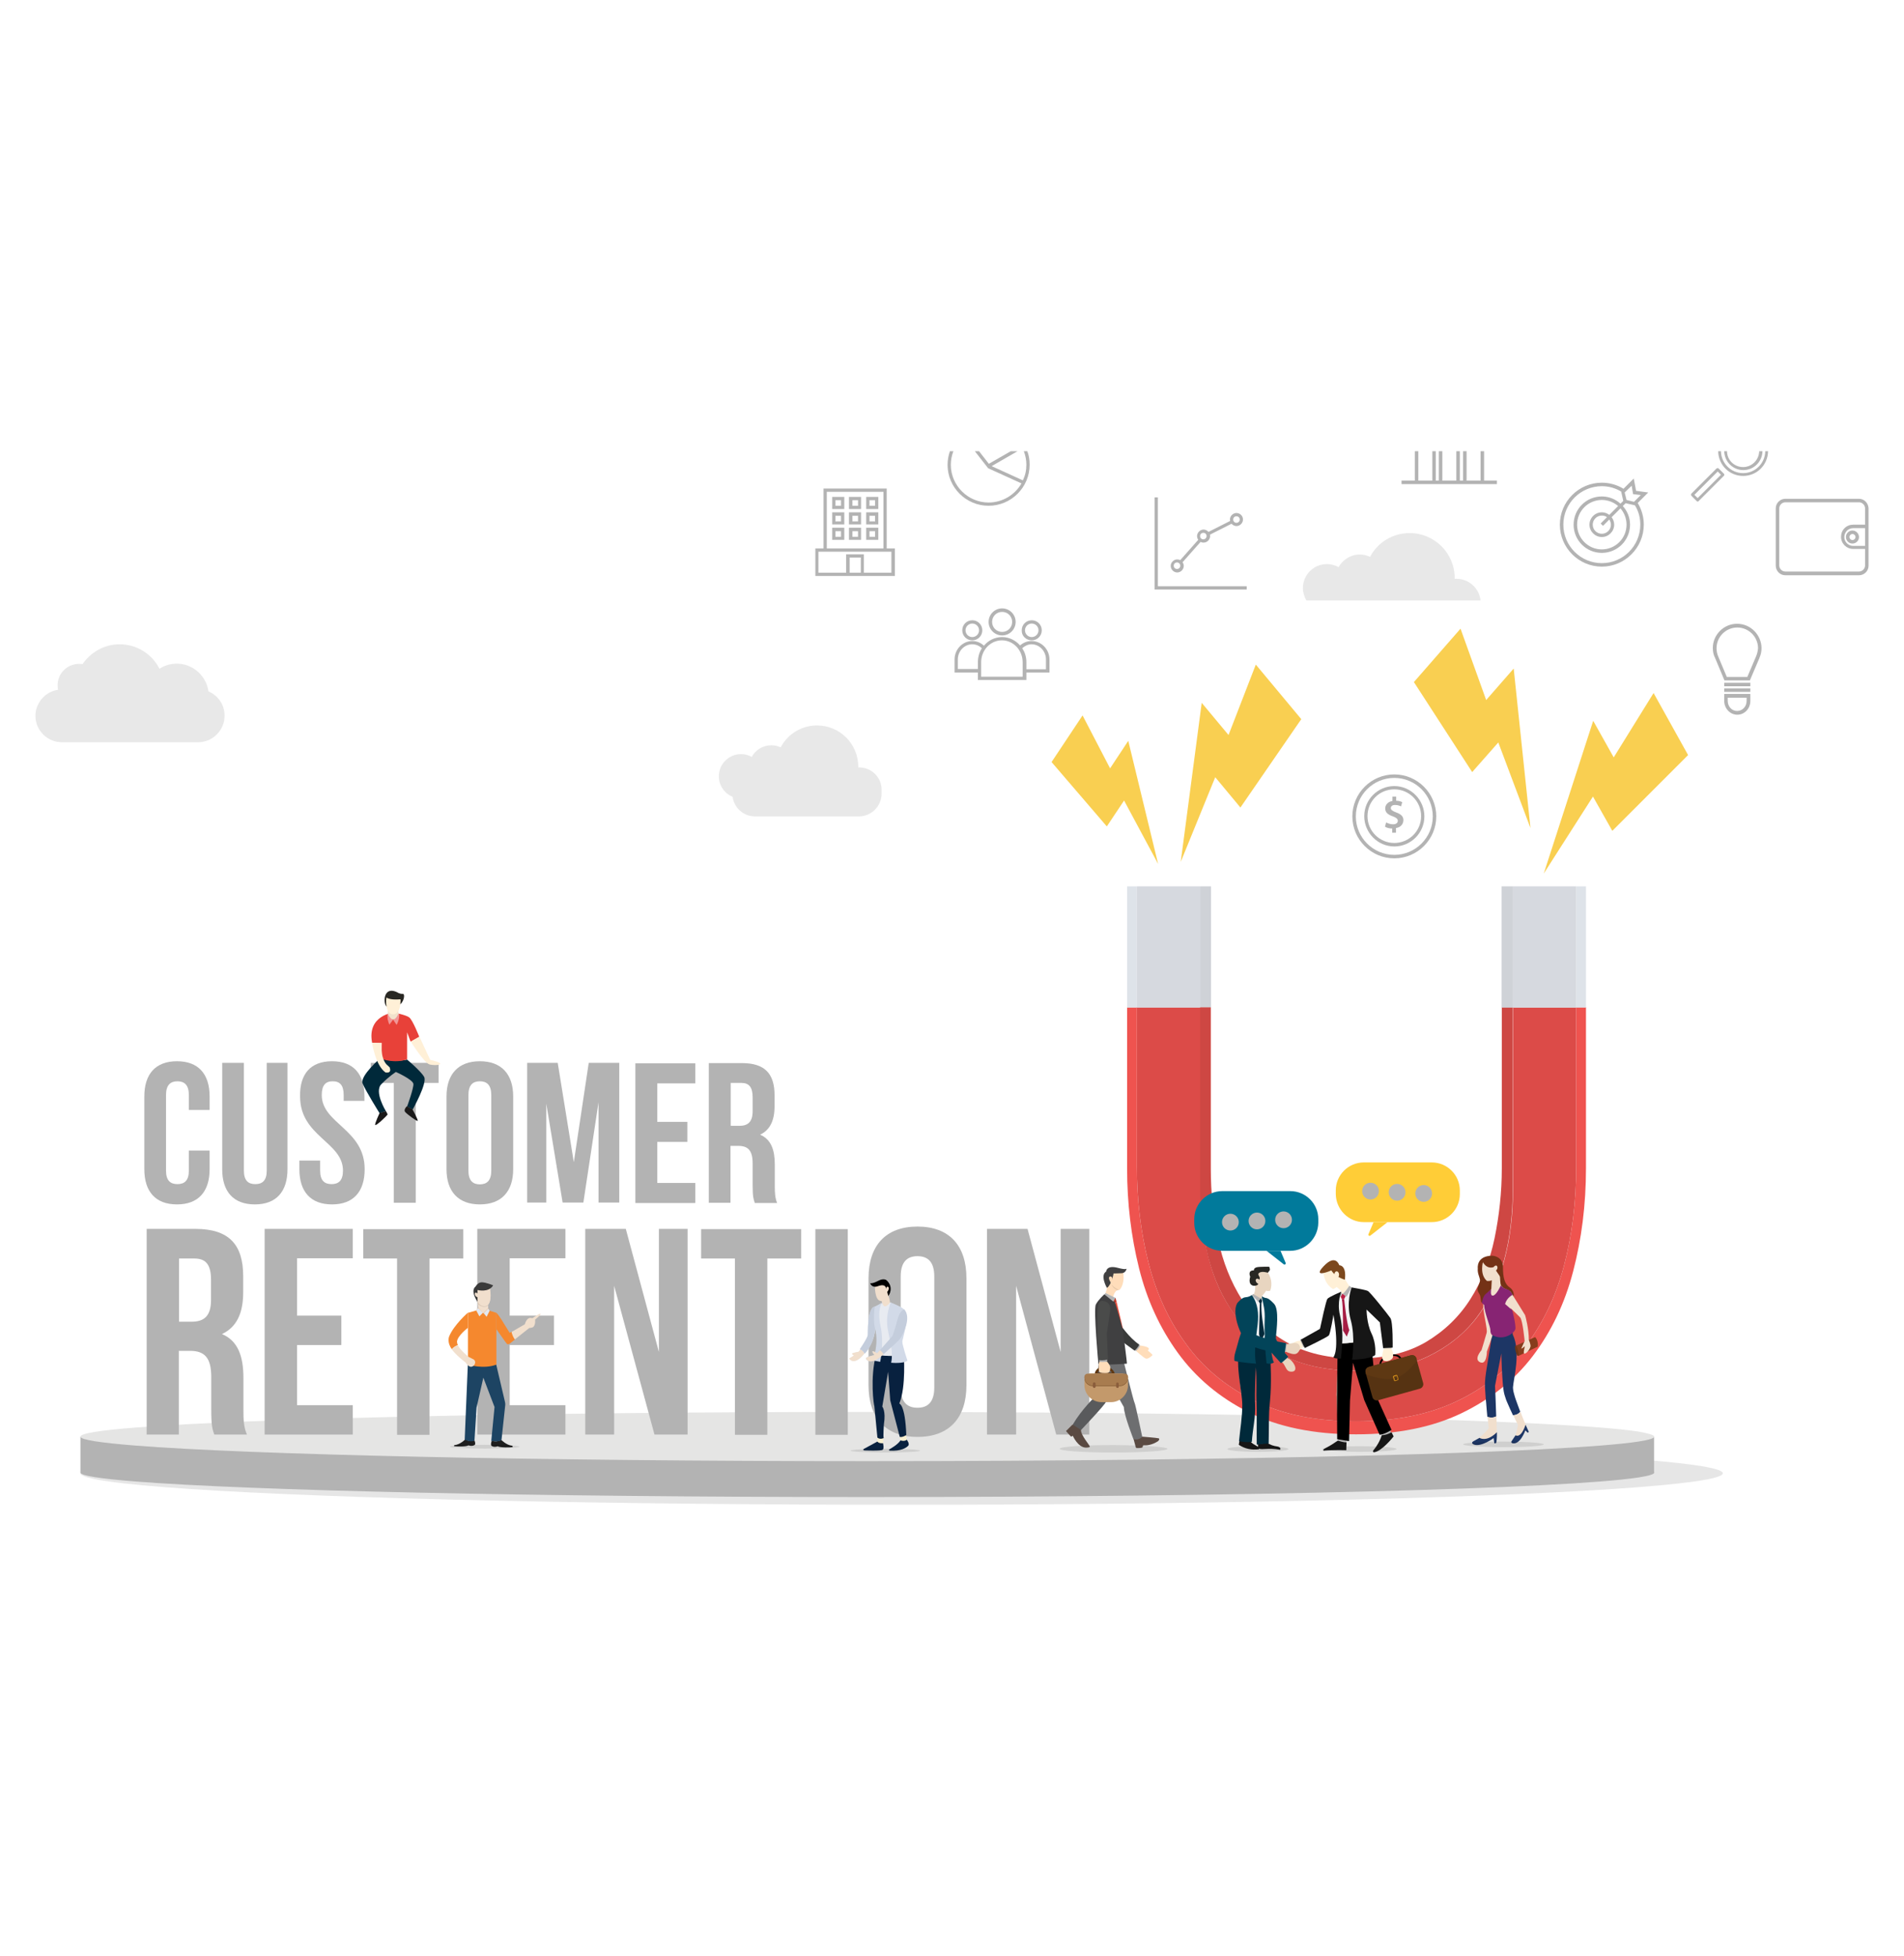 <svg xmlns="http://www.w3.org/2000/svg" xmlns:xlink="http://www.w3.org/1999/xlink" id="Layer_1" x="0px" y="0px" viewBox="0 0 816.6 838.7" style="enable-background:new 0 0 816.6 838.7;" xml:space="preserve"><style type="text/css">	.st0{opacity:0.1;}	.st1{enable-background:new    ;}	.st2{fill:#E89423;}	.st3{fill:#F8AB3C;}	.st4{fill:#F89E1B;}	.st5{fill:#68B6C9;}	.st6{fill:#8DD2E3;}	.st7{fill:#76CEE3;}	.st8{fill:#7EAA53;}	.st9{fill:#9FCE6A;}	.st10{fill:#8FC060;}	.st11{fill:#89211B;}	.st12{fill:#4E4019;}	.st13{fill:#4D67AF;}	.st14{fill:#FAC2B0;}	.st15{fill:#3D56A5;}	.st16{fill:#543631;}	.st17{fill:#073C5C;}	.st18{fill:#064061;}	.st19{fill:#004D78;}	.st20{fill:#CC2368;}	.st21{fill:#AF1E5A;}	.st22{fill:#473212;}	.st23{fill:#364E66;}	.st24{fill:#3F5D7A;}	.st25{fill:#6766AD;}	.st26{fill:#7575AE;}	.st27{fill:#5C5C9C;}	.st28{fill:#454676;}	.st29{fill:#EAEAE9;}	.st30{fill:#ECECEC;}	.st31{fill:#F3F4F5;}	.st32{fill:#D6D6D5;}	.st33{fill:#733822;}	.st34{opacity:0.3;}	.st35{fill:#B9D659;}	.st36{fill:#99CA4A;}	.st37{fill:#87BA40;}	.st38{fill:#7EAD41;}	.st39{fill:#4F87C6;}	.st40{fill:#3C77BB;}	.st41{fill:#67481C;}	.st42{fill:#4C3718;}	.st43{fill:#805A24;}	.st44{fill:#87574E;}	.st45{fill:#4F332E;}	.st46{fill:#616161;}	.st47{opacity:0.1;fill:#1E1E1E;}	.st48{fill:#343434;}	.st49{fill:#B3DAF3;}	.st50{fill:#575757;}	.st51{fill:#E34E57;}	.st52{fill:#CF464F;}	.st53{fill:#D8DCDF;}	.st54{fill:#F9F9F9;}	.st55{fill:#EFF2F4;}	.st56{fill:#315E77;}	.st57{fill:#366680;}	.st58{fill:#73174C;}	.st59{fill:#4E0933;}	.st60{fill:#004051;}	.st61{fill:#09263A;}	.st62{fill:#6B461B;}	.st63{fill:#E5C804;}	.st64{fill:#FCE976;}	.st65{fill:#FDDB00;}	.st66{fill:#212120;}	.st67{fill:#333333;}	.st68{fill:#B3B3B3;}	.st69{fill:#EFEFEF;}	.st70{fill:#ED2A5B;}	.st71{fill:#CE8029;}	.st72{fill:#005468;}	.st73{fill:#533F13;}	.st74{fill:#6B5321;}	.st75{fill:#FDBD40;}	.st76{fill:#FFFFFF;}	.st77{fill:#BBC9D9;}	.st78{fill:#4D6379;}	.st79{fill:#5B5B5C;}	.st80{fill:#E8E7E7;}	.st81{fill:#F9AC5E;}	.st82{fill:#666566;}	.st83{fill:#828383;}	.st84{fill:#F8AC5E;}	.st85{fill:#8EC060;}	.st86{fill:#AFD3E8;}	.st87{fill:#B0D3E7;}	.st88{fill:#E4E4E4;}	.st89{fill:#ED2449;}	.st90{fill:#F2F3F3;}	.st91{fill:#5D5F5E;}	.st92{clip-path:url(#SVGID_00000017476391682124325860000005621715526242113684_);}	.st93{fill:#E5E5E4;}	.st94{clip-path:url(#SVGID_00000041261482357637154770000006166191275430121657_);}	.st95{fill:#E1AC24;}	.st96{fill:#FDBE10;}	.st97{fill:#CC9D2B;}	.st98{fill:#F1D112;}	.st99{opacity:0.3;fill:#B3B3B3;}	.st100{fill:#EF534F;}	.st101{fill:#DEE3E9;}	.st102{fill:#DC4B48;}	.st103{fill:#D6D9DF;}	.st104{fill:#CFD2D7;}	.st105{fill:#CE4743;}	.st106{fill:#1D3665;}	.st107{fill:#743216;}	.st108{fill:#863C1C;}	.st109{fill:#6E3616;}	.st110{fill:#F1DFCD;}	.st111{fill:#872473;}	.st112{fill:#FFCD37;}	.st113{fill:#017A9B;}	.st114{fill:#FFF0D7;}	.st115{fill:#7C481D;}	.st116{fill:#563312;}	.st117{fill:#5E3813;}	.st118{fill:#FAAB1B;}	.st119{fill:#BB1F44;}	.st120{fill:#A51D44;}	.st121{fill:#161616;}	.st122{fill:#E8D5C0;}	.st123{fill:#00293A;}	.st124{fill:#024459;}	.st125{fill:#282723;}	.st126{fill:#595A5C;}	.st127{fill:#5A4A42;}	.st128{fill:#6D6E70;}	.st129{fill:#FFDDBA;}	.st130{fill:#603813;}	.st131{fill:#3A3B3A;}	.st132{fill:#404041;}	.st133{fill:#BF3B2B;}	.st134{fill:#E64D3B;}	.st135{fill:#C3996B;}	.st136{fill:#754C28;}	.st137{fill:#A87C4F;}	.st138{fill:#8A5D3B;}	.st139{fill:#4A4B4A;}	.st140{fill:#F9CF51;}	.st141{opacity:0.8;fill:#FBF1CA;}	.st142{fill:#08213F;}	.st143{fill:#E8EBF1;}	.st144{fill:#D2DAE8;}	.st145{fill:#C4CDDC;}	.st146{fill:#1E1E1E;}	.st147{fill:#1D4463;}	.st148{fill:#F4E5CD;}	.st149{fill:#E2CDBA;}	.st150{fill:#3A3A3A;}	.st151{fill:#F5882E;}	.st152{fill:#E2E8F0;}	.st153{fill:#E84139;}	.st154{fill:#F1E2CC;}	.st155{fill:#F19696;}	.st156{fill:#1A1919;}	.st157{fill:#E6E6E6;}	.st158{fill:#542EA4;}	.st159{fill:#532EA3;}	.st160{fill:#532DA1;}	.st161{fill:#522DA0;}	.st162{fill:#512C9F;}	.st163{fill:#512C9D;}	.st164{fill:#502C9C;}	.st165{fill:#4F2B9A;}	.st166{fill:#4F2B99;}	.st167{fill:#4E2A98;}	.st168{fill:#4D2A96;}	.st169{fill:#4C2A95;}	.st170{fill:#4C2994;}	.st171{fill:#4B2992;}	.st172{fill:#4A2991;}	.st173{fill:#4A288F;}	.st174{fill:#49288E;}	.st175{fill:#48278D;}	.st176{fill:#48278B;}	.st177{fill:#47278A;}	.st178{fill:#462689;}	.st179{fill:#462687;}	.st180{fill:#452586;}	.st181{fill:#442584;}	.st182{fill:#442583;}	.st183{fill:#432482;}	.st184{fill:#422480;}	.st185{fill:#41237F;}	.st186{fill:#41237E;}	.st187{fill:#40237C;}	.st188{fill:#3F227B;}	.st189{fill:#3F2279;}	.st190{fill:#3E2178;}	.st191{fill:#3D2177;}	.st192{fill:#3D2175;}	.st193{fill:#3C2074;}	.st194{fill:#3B2073;}	.st195{fill:#3B1F71;}	.st196{fill:#3A1F70;}	.st197{fill:#391F6E;}	.st198{fill:#391E6D;}	.st199{fill:#381E6C;}	.st200{fill:#371E6A;}	.st201{fill:#361D69;}	.st202{fill:#361D68;}	.st203{fill:#351C66;}	.st204{fill:#341C65;}	.st205{fill:#341C63;}	.st206{fill:#331B62;}	.st207{fill:#321B61;}	.st208{fill:#321A5F;}	.st209{fill:#311A5E;}	.st210{fill:#6B40C3;}	.st211{fill:#F2F2F2;}	.st212{fill:#FF524F;}	.st213{fill:#8CC63F;}	.st214{fill:#FC4753;}	.st215{opacity:0.15;}	.st216{fill:#FCA32D;}	.st217{fill:#FCC479;}	.st218{fill:#B34D00;}	.st219{fill:#E6E7E8;}	.st220{fill:#754C29;}	.st221{fill:#8B5E3C;}	.st222{fill:#603913;}	.st223{fill:#939598;}	.st224{fill:#0D1929;}	.st225{fill:#231F20;}	.st226{fill:#6D6E71;}	.st227{fill:#CCCCCC;}	.st228{fill:#381D6E;}	.st229{fill:#999999;}	.st230{fill:#1A1A1A;}	.st231{fill:#4D4D4D;}	.st232{fill:#6D758F;}	.st233{fill:#B30713;}	.st234{clip-path:url(#SVGID_00000010300438837833069710000002764357210767835829_);fill:#6399F7;}	.st235{clip-path:url(#SVGID_00000010300438837833069710000002764357210767835829_);}	.st236{fill:#FBF4F2;}	.st237{opacity:0.25;}	.st238{fill:#090213;}	.st239{fill:#1D0E54;}	.st240{fill:#FFB987;}	.st241{fill:#FFDBC2;}	.st242{fill:#F09365;}	.st243{fill:#332416;}	.st244{fill:#694A2D;}	.st245{fill:#F24E4B;}	.st246{opacity:0.15;fill:#231F20;}	.st247{fill:#808080;}	.st248{fill:#13263D;}	.st249{fill:#666666;}	.st250{fill:#00B16A;}	.st251{fill:#566A82;}	.st252{fill:#EBEFF0;}	.st253{fill:#C8CBCC;}	.st254{fill:#9D6EFF;}	.st255{fill:#AB3735;}	.st256{fill:url(#SVGID_00000072282514529938795890000002111669329125603232_);}	.st257{opacity:0.2;fill:#25126B;}	.st258{opacity:0.3;fill:#25126B;}	.st259{fill:#25126B;}	.st260{fill:#8C54FF;}	.st261{fill:#FFC627;}	.st262{fill:none;}</style><g>	<ellipse class="st0" cx="386.7" cy="631.8" rx="352.2" ry="13.5"></ellipse>	<path class="st68" d="M709.5,631.5c0,0.7-2.3,1.4-6.8,2.1c-31.3,4.8-167.5,8.4-330.7,8.4c-142.8,0-264.9-2.8-314.2-6.7  c-15-1.2-23.3-2.5-23.3-3.8c0-1.4,8.3-2.7,23.5-3.9c49.4-3.9,171.4-6.7,314-6.7c163.1,0,299.1,3.6,330.6,8.4  C707.1,630.1,709.5,630.8,709.5,631.5z"></path>	<rect x="34.5" y="616.1" class="st68" width="674.9" height="15.4"></rect>	<path class="st93" d="M709.5,616.1c0,0.7-2.3,1.4-6.8,2.1c-31.3,4.8-167.5,8.4-330.7,8.4c-142.8,0-264.9-2.8-314.2-6.7  c-15-1.2-23.3-2.5-23.3-3.8c0-1.4,8.3-2.7,23.5-3.9c49.4-3.9,171.4-6.7,314-6.7c163.1,0,299.1,3.6,330.6,8.4  C707.1,614.7,709.5,615.4,709.5,616.1z"></path>	<path class="st99" d="M89.4,296.5c-0.9-6.7-6.7-11.9-13.6-11.9c-2.7,0-5.3,0.8-7.4,2.2c-3.1-6.2-9.6-10.5-17.1-10.5  c-6.6,0-12.4,3.4-15.9,8.5c-0.5-0.1-1-0.1-1.5-0.1c-5.1,0-9.2,4.1-9.2,9.2c0,0.7,0.1,1.3,0.2,1.9c-5.4,0.8-9.7,5.5-9.7,11.2v0  c0,6.2,5.1,11.3,11.3,11.3h58.5c6.2,0,11.3-5.1,11.3-11.3v0C96.4,302.3,93.5,298.2,89.4,296.5z"></path>	<path class="st99" d="M368.5,329.1h-0.4c0-0.1,0-0.2,0-0.3c0-9.8-7.9-17.7-17.7-17.7c-6.8,0-12.6,3.8-15.6,9.4  c-1.2-0.6-2.6-0.9-4-0.9c-3.6,0-6.8,2-8.4,5c-1.4-0.8-2.9-1.2-4.6-1.2c-5.2,0-9.5,4.2-9.5,9.5c0,4,2.5,7.4,5.9,8.8  c0.6,4.7,4.7,8.4,9.6,8.4h44.6c5.3,0,9.7-4.4,9.7-9.7v-1.6C378.2,333.4,373.8,329.1,368.5,329.1z"></path>	<path class="st99" d="M635,257.5h-74.7c-0.9-1.5-1.5-3.4-1.5-5.3c0-5.7,4.6-10.3,10.3-10.3c1.8,0,3.5,0.5,5,1.3  c1.8-3.2,5.2-5.4,9.1-5.4c1.6,0,3.1,0.4,4.4,1c3.2-6.1,9.6-10.2,17-10.2c10.6,0,19.3,8.6,19.3,19.3c0,0.1,0,0.2,0,0.3h0.5  C629.9,248.1,634.4,252.2,635,257.5z"></path>	<g>		<g>			<g>				<g>					<g>						<path class="st100" d="M676,432.1v68.3c0,15-1.7,29-5.2,42.3c-3.5,13.2-9,24.8-16.6,34.7c-7.6,9.9-17.4,17.8-29.4,23.5       c-12,5.7-26.4,8.6-43.2,8.6c-17.4,0-32.1-3-44.1-9.1c-12-6-21.7-14.1-29-24.3c-7.4-10.1-12.7-21.8-16-34.9       c-3.3-13.1-4.9-26.7-4.9-40.9v-68.3h-4.2v69.1c0,14.8,1.7,29,5.1,42.7c3.4,13.7,9,25.8,16.7,36.4       c7.7,10.6,17.8,19.1,30.3,25.4c12.5,6.3,27.9,9.5,46.1,9.5c17.5,0,32.6-3,45.1-9c12.5-6,22.8-14.2,30.7-24.6       c7.9-10.4,13.7-22.5,17.3-36.3c3.6-13.8,5.5-28.5,5.5-44.2v-69.1H676z"></path>					</g>				</g>				<rect x="483.4" y="380.1" class="st101" width="4.2" height="52"></rect>				<rect x="676" y="380.1" class="st101" width="4.2" height="52"></rect>			</g>			<g>				<g>					<path class="st102" d="M676,432.1v68.3c0,15-1.7,29-5.2,42.3c-3.5,13.2-9,24.8-16.6,34.7c-7.6,9.9-17.4,17.8-29.4,23.5      c-12,5.7-26.4,8.6-43.2,8.6c-17.4,0-32.1-3-44.1-9.1c-12-6-21.7-14.1-29-24.3c-7.4-10.1-12.7-21.8-16-34.9      c-3.3-13.1-4.9-26.7-4.9-40.9v-68.3h27.2v78.1c0,10.1,1.2,19.8,3.5,29.1c2.3,9.3,6.1,17.6,11.4,24.8c5.3,7.2,12.1,13,20.7,17.3      c8.5,4.3,19,6.5,31.4,6.5c12,0,22.2-2,30.7-6.1c8.5-4.1,15.5-9.7,20.9-16.7c5.4-7.1,9.3-15.3,11.8-24.7      c2.5-9.4,3.7-19.4,3.7-30.1v-78.1H676z"></path>				</g>				<rect x="487.6" y="380.1" class="st103" width="27.2" height="52"></rect>				<rect x="648.8" y="380.1" class="st103" width="27.2" height="52"></rect>			</g>		</g>		<rect x="514.8" y="380.1" class="st104" width="4.6" height="52"></rect>		<path class="st105" d="M648.8,432.1v78.1c0,10.6-1.2,20.7-3.7,30.1c-2.5,9.4-6.4,17.6-11.8,24.7c-5.4,7.1-12.4,12.6-20.9,16.7   c-8.5,4.1-18.8,6.1-30.7,6.1c-12.4,0-22.9-2.2-31.4-6.5c-8.5-4.3-15.4-10.1-20.7-17.3c-5.2-7.2-9-15.5-11.4-24.8   c-2.3-9.3-3.5-19-3.5-29.1v-78.1h4.6v69.1c0,10.5,1,20.6,3.1,30.3c2,9.7,5.5,18.4,10.3,26c4.8,7.6,11.2,13.7,19.3,18.3   c8,4.6,17.9,6.9,29.7,6.9c12,0,21.9-2.4,29.9-7.1c7.9-4.7,14.3-10.9,19.1-18.5c4.8-7.6,8.3-16.3,10.3-26c2-9.7,3.1-19.7,3.1-30   v-69.1H648.8z"></path>		<rect x="644" y="380.1" class="st104" width="4.9" height="52"></rect>	</g>	<g>		<g>			<path class="st106" d="M652,605.4c-1,1.3-2.5,1.5-3.1,1.5c-0.8-1.6-1.6-3.5-2.4-5.3c-0.4-0.8-0.7-1.7-0.9-2.4    c-0.2-0.6-0.4-1.2-0.5-1.7c-0.9-3.7-1.2-17.1-1.2-17.1l-2.7,13.9l0.2,4.7l0.1,2.7l0.2,5.7c-1.6,0.8-3,0.5-3.8,0.2    c-0.2-1.8-0.3-3.8-0.5-5.9c-0.1-0.7-0.1-1.4-0.2-2c-0.2-2.9-0.4-5.6-0.3-7c0.1-4.1,2.7-16.6,2.9-20.2c0.1-1.1-0.2-3-0.5-5.1    l9.2,0.5c0.2,2.5,0.3,4.4,0.3,4.4c3.6,7.4,0.3,19.1,0.1,22.6c0,0.7,0.1,1.7,0.5,3c0.2,0.7,0.4,1.5,0.7,2.3    C650.7,601.9,651.4,603.7,652,605.4z"></path>			<path class="st107" d="M633.8,544c0,0-0.8-5.5,6.3-5.5c0,0,4.5,0.2,4.5,4.9c0,4.8,0.8,7.3,3,8.8c2.2,1.5,3,6.1-3.2,5.3    c-6.3-0.8-5.8-0.2-7,0.5c-2.8,1.7-2-0.1-2.6-2.4c-0.2-0.7-1.3-1.9-1.1-3s1.3-2.8,1-4C634.5,547.5,633.6,545.9,633.8,544z"></path>			<g>				<path class="st108" d="M650.1,577.1l8.3-3.7c0,0,1.5,1.4,1.1,4.1l-8.3,4L650.1,577.1z"></path>				<path class="st109" d="M651.1,579.2c0.3,1.2,0.3,2.3,0,2.3s-0.8-0.9-1.1-2.1c-0.3-1.2-0.3-2.3,0-2.3S650.8,578,651.1,579.2z"></path>			</g>			<path class="st110" d="M642,614.6c0,0-0.6,1.6-4.3,3.4c-3.8,1.8-6,0.3-6,0.3c3.7-1.8,6.8-5.8,6.8-5.8s-0.2-2.1-0.5-4.9    c0.8,0.3,2.2,0.6,3.8-0.2L642,614.6z"></path>			<path class="st110" d="M636.1,540.9c2.7-2.1,5.1-0.3,6.2,0.3c1.1,0.6,0.9,8.8,1.4,9.9c0.7,1.5,2.9,2,2.9,2    c0.9,3.2,1.6,10.2,2,14.8l-9.2-0.5c-0.8-4.6-2.2-10.2-2.2-11.1c0-1.2,2.4-3.5,2.4-3.5l0.2-3.8c-0.8,0.5-2.1,0.3-2.1,0.3    C634.4,546.4,636.1,540.9,636.1,540.9z"></path>			<path class="st110" d="M654.6,611.5c-1.5,7.2-6.3,7.1-6.3,7.1c2.1-2.3,2.7-7.6,2.7-7.6s-0.9-1.8-2-4.1c0.6,0,2.1-0.2,3.1-1.5    C653.3,608.7,654.6,611.5,654.6,611.5z"></path>			<path class="st107" d="M635.6,540.5c0,0,1.5,4,5,2.9l3,4.4c0,0,1.1-2.4,0.5-4.5C643.4,541.1,641.1,537,635.6,540.5z"></path>			<path class="st110" d="M642,544.4c-0.4,0.6-1,1-1.4,0.7c-0.4-0.2-0.4-1-0.1-1.6c0.4-0.6,1-1,1.4-0.7    C642.3,543.1,642.4,543.8,642,544.4z"></path>			<path class="st110" d="M645,558.3c0,0-1.8-4.3,2.7-4.6c0,0,6.1,9.7,6.4,10.3c0.2,0.6,1.6,5.9,1.6,10.6c0,0,0.9,2.1,0.7,2.9    s-1.4,2.9-2.6,3c-0.7,0.1,0.2-3.2,0.2-3.2s-1.7,1.5-1.5,0.9c0.2-0.5,1.4-3.1,1.4-3.1s-0.8-8.7-1.9-10.1    C650.8,563.7,645,558.3,645,558.3z"></path>			<path class="st110" d="M636.8,556.3c0,0-1.3,1.6-0.2,7.7c1.1,6,1.2,6.8,1,7.6s-2.2,7.4-2.2,7.4s-3.5,3.9-0.6,5.2    c2.9,1.3,2.9-4.6,2.9-4.6s2.7-7.3,2.7-8.2c-0.1-0.9-0.8-12.3-1.6-13.2C637.8,557.3,636.8,556.3,636.8,556.3z"></path>			<path class="st111" d="M639.6,552.9c0,0-0.7,3,0.8,2.7c1.5-0.3,3.3-4.4,3.3-4.4s0.7,1.4,3.3,1.9c0,0,1.1,0.7,1.7,2.2    c0,0-2.4,1.1-3.2,3.9l3.1,2.7c0,0,1.7,6.5,1.3,8.1s-4.9,5.3-10,2.5c0,0-0.7-0.5-0.7-2.1c0-1.6-2.5-7.3-2.7-10.8l-0.9-0.8    c0,0,0.2-2.7,1.6-3.9C638.7,553.6,639.6,552.9,639.6,552.9z"></path>			<path class="st106" d="M650,615.5c0,0,2.2,1.7,4.3-4.5l1.4,3.1l-0.5,0.3l-1-1c0,0-2.2,6.4-5.6,5.5c0,0-0.8-0.3-0.2-1    C649,617,650,615.5,650,615.5z"></path>			<path class="st106" d="M634.5,616.6c0,0,3,2.1,7.5-2.4c0,0,0.1,2.8-0.3,4.6c0,0-0.6,0.3-0.8,0.1l-0.3-2.2c0,0-5.2,3.9-8.4,2.8    c0,0-2-0.7,0.2-1.7C634.5,616.7,634.5,616.6,634.5,616.6z"></path>		</g>		<path class="st0" d="M662.1,619.4c0,0.7-7.8,1.2-17.3,1.2s-17.3-0.6-17.3-1.2s7.8-1.2,17.3-1.2S662.1,618.8,662.1,619.4z"></path>	</g>	<g>		<g>			<path class="st112" d="M584.9,524.1h29.2c6.6,0,12-5.4,12-12v-1.6c0-6.6-5.4-12-12-12h-29.2c-6.6,0-12,5.4-12,12v1.6    C573,518.7,578.4,524.1,584.9,524.1z"></path>			<path class="st112" d="M595.1,524.1l-7.4,5.8c-0.4,0.3-1-0.1-0.8-0.6l2.2-5.2H595.1z"></path>		</g>		<circle class="st68" cx="587.8" cy="510.8" r="3.6"></circle>		<circle class="st68" cx="599.2" cy="511.3" r="3.6"></circle>		<circle class="st68" cx="610.6" cy="511.8" r="3.6"></circle>	</g>	<g>		<g>			<path class="st113" d="M553.4,536.4h-29.2c-6.6,0-12-5.4-12-12v-1.6c0-6.6,5.4-12,12-12h29.2c6.6,0,12,5.4,12,12v1.6    C565.3,531,559.9,536.4,553.4,536.4z"></path>			<path class="st113" d="M543.2,536.4l7.4,5.8c0.4,0.3,1-0.1,0.8-0.6l-2.2-5.2H543.2z"></path>		</g>		<circle class="st68" cx="550.5" cy="523.1" r="3.6"></circle>		<circle class="st68" cx="539.1" cy="523.6" r="3.6"></circle>		<circle class="st68" cx="527.7" cy="524.1" r="3.6"></circle>	</g>	<g>		<ellipse class="st0" cx="583.1" cy="621.4" rx="15.9" ry="1.2"></ellipse>		<g>			<polygon class="st68" points="577.6,611.7 577.3,619.9 571.9,619.9 571.9,619 574,617.6 573.8,611.7    "></polygon>			<polygon class="st68" points="597.5,616 597.3,616.2 592.2,618.4 591.9,617.8 592.8,615.5 590.2,610.4 593.9,608.8    "></polygon>			<path class="st114" d="M567.6,545.2c0,0-0.2,4.9,4.1,7.6c0,0,1.1-0.3,1.5-0.9c0,0,1.7,1.1,2.2,2.3c0,0,2.6,0,3.4-2.5l-1.9-3    l-3.4-4.5l-2.6-1L567.6,545.2z"></path>			<path class="st115" d="M571,544.8c0,0-8.5,3.7-3.3-1.8c5.2-5.5,6.7-0.4,6.7-0.4s3.2-0.2,2.4,6.2    C576.8,548.8,572.6,547.6,571,544.8z"></path>			<path class="st114" d="M574.3,546.6c0,0.8-0.4,1.4-1,1.4c-0.5,0-1-0.6-1-1.4c0-0.8,0.4-1.4,1-1.4    C573.8,545.2,574.3,545.8,574.3,546.6z"></path>			<polygon class="st114" points="571.9,619.9 577.3,619.9 577.3,620.4 568.1,621.6 571.9,619    "></polygon>			<path class="st114" d="M597.5,581.5c0,0.4-0.1,0.7-0.3,1c-0.9,1.1-2.9,1.7-4,0.8c0,0-0.1-0.1-0.1-0.1v0c-0.1-0.2-0.2-0.4-0.3-0.7    c-0.2-1.5,0.7-4.2,0.7-4.2l-1.4-12l-6.8-6.1c0,0,0.1,11.9,0.9,14.1c0.8,2.2,3.6,26.1,3.6,26.1l4.1,8.3l-3.7,1.6l-4.3-8.6l-6-18.9    l-2,17l-0.3,11.9h-3.8l-0.6-13.7l1-24.3l-2.6-12.7l-2.5,11.5l-10,5c0,0-3.6,3.5-5.3,2.2s-0.3-4.4,3.9-4.8l8.7-4.8    c0,0,1.9-11.9,3.2-13c1.2-1.1,5.7-3,5.7-3l3.5-2.2c0,0,3,1.2,6.5,2.1l10.4,11.3l1.1,13.1c0,0,0.6,1.3,0.8,2.5    C597.5,581,597.5,581.3,597.5,581.5z"></path>			<polygon class="st114" points="592.2,618.4 597.3,616.2 590.2,622.1 591.9,617.8    "></polygon>			<path d="M573.7,576c0,0,6.1,0.5,14.2-1.8l2.5,24.8l6.4,14.2c0,0-2.9,1.9-5.1,2.1l-6.6-14.9l-4.8-16l-1.3,16.2l-0.4,17.4l-5.1-0.8    l-0.1-18.3L573.7,576z"></path>			<g>				<g>					<path d="M592.9,582.5c0,0.3,0.1,0.6,0.3,0.7v0c-0.2,0.3-0.4,0.6-0.6,0.9c-0.3,0.8-0.3,1.5-0.3,1.5l-0.7,0.1      c0,0-0.1-0.9,0.3-1.9C592.1,583.4,592.4,582.9,592.9,582.5z"></path>					<path d="M601.2,582.9l-0.7,0.2c0,0-0.2-0.7-1-1.2c-0.5-0.3-1.2-0.5-2-0.4c0-0.2,0-0.5,0-0.7c1,0,1.8,0.1,2.5,0.5      C601,582,601.2,582.9,601.2,582.9z"></path>				</g>				<path class="st116" d="M609,595.5l-18,5c-1,0.3-2.1-0.3-2.4-1.4l-2.7-9.7l-0.2-0.8c-0.3-1,0.3-2.1,1.4-2.4l18-5     c1-0.3,2.1,0.3,2.4,1.4l0.2,0.9l2.7,9.7C610.6,594.2,610,595.2,609,595.5z"></path>				<path class="st117" d="M607.7,583.4c-1.7,2.3-5.1,6.4-9.2,7.6c-4.1,1.2-9.6-0.5-12.6-1.6l-0.2-0.8c-0.3-1,0.3-2.1,1.4-2.4l18-5     c1-0.3,2.1,0.3,2.4,1.4L607.7,583.4z"></path>				<g>					<path class="st118" d="M598.4,592.3c-0.2,0-0.4-0.1-0.5-0.4l-0.4-1.3c-0.1-0.3,0.1-0.5,0.3-0.6l0.9-0.3c0.1,0,0.3,0,0.4,0      c0.1,0.1,0.2,0.2,0.2,0.3l0.4,1.3c0,0.1,0,0.3,0,0.4c-0.1,0.1-0.2,0.2-0.3,0.2l-0.9,0.3C598.5,592.3,598.4,592.3,598.4,592.3z       M598.9,590C598.9,590,598.9,590,598.9,590l-1,0.3c-0.1,0-0.2,0.1-0.1,0.3l0.4,1.3c0,0.1,0.1,0.2,0.3,0.1l0.9-0.3      c0.1,0,0.1-0.1,0.1-0.1c0,0,0-0.1,0-0.2l-0.4-1.3c0-0.1-0.1-0.1-0.1-0.1C599,590,599,590,598.9,590z"></path>				</g>			</g>			<path class="st31" d="M575.3,553.9c0,0-0.6,3,4.5-1.8l5.2,1.8c0,0,0.1,15.6,2.4,19.8c0,0-6.9,2.9-13.6,2.3l-1.7-17.5l1.6-3.2    L575.3,553.9z"></path>			<path class="st68" d="M578.7,551.4c0,0-2.1,3.3-3,3.4l1.8,1.3l2.2-4L578.7,551.4z"></path>			<polygon class="st119" points="575.7,554.8 577.1,555.8 576.5,557.1 575.5,557.1 575,556.1    "></polygon>			<path class="st120" d="M576.5,557.1c0,0,1,10.4,2.2,13.3l-1.1,2.8l-1.6-2.6c0,0,0.1-10.6-0.5-13.5H576.5z"></path>			<path class="st68" d="M575.7,554.8l-0.9,1.5c0,0-0.4-0.9,0.4-2.4C575.2,553.9,575.1,554.6,575.7,554.8z"></path>			<polygon class="st68" points="593.3,577.5 593.3,578.3 596.9,578.2 596.9,577    "></polygon>			<path class="st121" d="M579.7,552.1c0,0-2.5,6.3-0.4,13.9c2.1,7.5,0.6,17.1,0.6,17.1s7.5-0.1,9.9-2c0,0,0.6-4.8-1.6-9.3    c-2.1-4.4-2.1-10.2-2.1-10.2l5.7,5.5l1.4,11l4.1-0.2c0,0,0.2-11-1-12.7s-8.7-11.2-9.7-11.6C585.6,553.1,579.7,552.1,579.7,552.1z    "></path>			<polygon class="st68" points="557.6,574.6 559,577.7 560,577.2 558.2,574.3    "></polygon>			<path class="st121" d="M575.3,553.9c0,0-2,4.3-0.6,10.2c1.4,5.9,1.2,11,0.4,18.5c0,0-2.9,0.2-3.2-0.6c0,0,2.7-2.6,0-18.2    c0,0-1.3,8.1-2,8.9c-0.7,0.8-10.3,5.4-10.3,5.4l-1.7-3.6l8-4.5c0.2-0.1,0.3-0.3,0.3-0.5c0.4-1.9,2.5-11.7,3.1-12.5    C569.9,556.2,575.3,553.9,575.3,553.9z"></path>			<path class="st121" d="M592.6,615.5c0,0,2.1,0,4.2-1.3l0.9,1.8c0,0-5,6.4-8.4,6.8c0,0-1-0.1,0-1.2S592,617.7,592.6,615.5z"></path>			<path class="st121" d="M573.8,617.8c0,0,2.6,0.9,3.7,0.7l-0.1,3.4c0,0-4.9-0.2-9.6,0.2c0,0-1.1-0.2,0.9-1.2    C570.9,619.8,573.8,617.8,573.8,617.8z"></path>		</g>	</g>	<g>		<ellipse class="st0" cx="539.5" cy="621.4" rx="13.1" ry="1.2"></ellipse>		<g>			<path class="st121" d="M543.3,618.6c-1.3,0.3-2.5,0.7-3.8,0.5c0,0.7,0.1,1.4,0.1,2.1c2.2,0.7,3.8-0.4,9.4,0.5    c0.4-0.5,0-1.2-1.2-1.4C546.3,620.1,544.8,619.7,543.3,618.6z"></path>			<path class="st121" d="M536,617.5c-1.5,0.4-2.9,0.3-4.4,0.1c-0.1,0.7-0.2,1.3-0.3,2c2.6,1.7,5.4,2.3,8.6,1.9    c0.2-0.6,0.7-0.5-0.6-1.2C538,619.4,536.8,619.2,536,617.5z"></path>			<path class="st122" d="M543.2,545c2,2.3,2.6,5.6,1.6,8.5c-0.6,0.2-1.2,0.2-1.8,0c-0.5,1-1.4,1.7-1.9,2.7c-1.3,0.4-2.4-0.2-3.4-1    c0.3-1,0.5-1.1,0.6-2.3c0.1-1.3,0-3.6-0.1-5c0.4-0.8,0.9-1.6,1.3-2.4C540.7,545.3,542,545.1,543.2,545z"></path>			<path class="st122" d="M536.6,613.2c0.2-4.5,1.3-4.8,1.2-10.1c-0.1-5.3-1.1-12.4,0.9-18.3c0.7,4.9,1.2,11.3,1.1,16.1    s0,7.7,0.1,12.2c1.2-0.1,2.5-0.1,3.7,0.2c0.4-5.3-0.4-8.1,0.6-13.9c0.9-5.9-0.1-17.9-0.5-23.6s1.4-8.1,0.6-13    c2.6,6,0.1,7.1-1.4,12.3c1.8,2.8,4.9,6.8,6.9,8.9c2,2.1,1.6,4.5,4.5,4.2c3-0.4,0-5.3-2-5.7c-2.3-2.8-4.1-5-5.8-8.5    c0-4.5,2-11.6-0.5-14.8c-2.4-3.2-3-2.1-4.8-3.2c-1.8-1-2.1-0.1-3.7-0.8c-1.6,1-3.3,1.7-5,2.8c-2.5,6.7-2.1,11.9,2.9,17.5    c5.1,2.2,10.6,3.5,16.1,4.2c1.3,0.5,3.5,1.5,4.7,0.7c1.2-0.8,1.9-2.7,0.8-3.9c-1.1-1.2-3.9-0.2-5.4,0c-5-0.8-10-2.1-14.6-4    c-2.4-3-3.8-5.4-2-9.6c-0.1,5,0.2,8.6-2.4,14.8c-2.5,6.2-0.7,18.1,1,25.7c-0.6,3.8-0.8,6.2-1.3,9.4    C533.9,612.9,535.2,612.7,536.6,613.2z"></path>			<path class="st123" d="M544.7,577.9c-4.3,0.2-8.8-0.5-13.1-1.1c-1.8,10.4,1.1,18.9,1.2,25.7c0,5.2-0.9,10.3-1.4,15.5    c1.9,0.4,3.6,0.6,5.5,0.3c0.3-5.2,1.7-10.8,1.4-16c-0.3-5.2,0.3-15.9,0.3-15.9c0.5,5.5,0.1,10.4,0.3,15.9s0,11.6,0.1,17.2    c1.7-0.1,3.4-0.5,5.1-0.4c0.2-6.5-0.1-11.7,0.6-18.5C545.4,593.5,545,585.1,544.7,577.9z"></path>			<path class="st31" d="M541.2,555.9c-0.2,2.6-3.2,0.1-4.4-0.4c-1.4,0.6-2.6,1.5-3.9,2.4c3,6.7,3.1,11.6-0.7,18.3    c4,1,8.2,2,12.4,1.6c0.4-5.8-0.7-11.6-1.2-17.4c-0.4-1.2-0.8-2.3-1.3-3.5C541.9,556.5,541.2,556.4,541.2,555.9z"></path>			<path class="st68" d="M537.5,554.9c1.1,0.6,2.1,1.4,3.3,1.9c-0.4,0.5-0.8,1-1.2,1.5c-0.8-1.1-1.7-1.9-2.7-2.8    C537,555.3,537.3,555.1,537.5,554.9z"></path>			<path class="st123" d="M540.8,556.8c-0.3,0.4-0.6,0.7-1,1.1c0.2,0.4,0.3,0.7,0.5,1.1c0.2,0,0.5-0.1,0.7-0.1    c0.1-0.3,0.2-0.7,0.3-1C541.2,557.5,541,557.2,540.8,556.8z"></path>			<path class="st123" d="M540.3,559c0,3.9-0.3,9.4-0.3,13c0,1,0.7,1.9,1,2.8c0.5-0.9,0.9-1.8,1.3-2.7c-0.6-4.2-1.5-9.1-1.3-13.3    C540.8,558.9,540.5,559,540.3,559z"></path>			<path class="st68" d="M540.8,556.8c0.2,0.4,0.5,0.8,0.7,1.2c0.2-0.8,0-1.5-0.2-2.2C541.2,556.2,541.1,556.6,540.8,556.8z"></path>			<path class="st68" d="M550.9,576.1c0.3,0,0.7,0.1,1,0.1c-0.2,1.2-0.3,2.4-0.4,3.5c-0.5,0-1-0.1-1.6-0.1    C550.3,578.4,550.6,577.3,550.9,576.1z"></path>			<path class="st124" d="M536.9,555.4c2.6,3.5,3,8,2.5,12.5c-0.5,4.5-1.8,12.1-0.7,16.9c-3-0.2-9.2-0.9-9.3-1.3    c-0.2-2.6,0.5-3.4,1.9-8.9c0.5-2,3.5-9.4,3.2-11c0.6,3,2.1,7,3.8,8.8c4,1.6,9,2.9,13.3,3.6c-0.2,1.4-0.4,2.7-0.6,4.1    c-4.7-0.3-11.8-1-15.6-4c-3.8-3-7.5-14.4-4.4-17.7S534,557.2,536.9,555.4z"></path>			<path class="st68" d="M552.4,582.1c-0.8,0.8-1.7,1.5-2.5,2.3c-0.3-0.3-0.5-0.5-0.8-0.8c0.9-0.7,1.9-1.4,2.8-2    C552.1,581.7,552.3,581.9,552.4,582.1z"></path>			<path class="st124" d="M541.2,555.9c0.7,4.4,1.4,5.4,1.2,10.3c-0.2,4.8,0.2,13.2,0.8,18.4c1,0.4,2.4,0.3,3.2-0.4    c-1.2-0.9-2.7-17.4-1.8-18.5c-0.7,0.9-2.6,5.9-2.2,9.1c0.4,3.2,5,7.4,7,9.8c1.1-0.9,2-1.8,3.1-2.7c-2-2.3-4-4.8-5.2-7.6    c-0.1-0.2-0.1-0.3-0.1-0.7c0.3-3.4,1.5-12.1-0.8-14.5C543,555.5,543.3,557.4,541.2,555.9z"></path>			<path class="st125" d="M537.8,551.4c0,0-2.7,0-1.6-3.9c0,0-1.3-2.8,1.6-2.7c0,0-0.4-1.4,2.4-1.5c0,0,4.2-0.2,4.2,0    c0.6,1.8,0,1.4-0.6,2.5c0,0-2.5-0.8-3.7,0c-1.2,0.8,0.6,1.7,0.1,2.7C539.8,549.5,540.4,551.4,537.8,551.4z"></path>			<path class="st122" d="M539,550.1c0.4,0.4,1.1,0.9,1.6,0.5c0.5-0.4,0.2-1.2-0.2-1.6s-1.1-0.9-1.6-0.5S538.6,549.7,539,550.1z"></path>		</g>	</g>	<g>		<path class="st68" d="M89.9,493.4v8c0,9.6-4.8,15.1-14,15.1c-9.2,0-14-5.5-14-15.1v-31.2c0-9.6,4.8-15.1,14-15.1   c9.2,0,14,5.5,14,15.1v5.8H81v-6.4c0-4.3-1.9-5.9-4.9-5.9c-3,0-4.9,1.6-4.9,5.9V502c0,4.3,1.9,5.8,4.9,5.8c3,0,4.9-1.5,4.9-5.8   v-8.6H89.9z"></path>		<path class="st68" d="M104.6,455.8v46.2c0,4.3,1.9,5.8,4.9,5.8s4.9-1.5,4.9-5.8v-46.2h8.9v45.6c0,9.6-4.8,15.1-14,15.1   c-9.2,0-14-5.5-14-15.1v-45.6H104.6z"></path>		<path class="st68" d="M142.4,455.1c9.2,0,13.9,5.5,13.9,15.1v1.9h-8.9v-2.5c0-4.3-1.7-5.9-4.7-5.9c-3,0-4.7,1.6-4.7,5.9   c0,12.3,18.4,14.6,18.4,31.8c0,9.6-4.8,15.1-14,15.1c-9.2,0-14-5.5-14-15.1v-3.7h8.9v4.3c0,4.3,1.9,5.8,4.9,5.8s4.9-1.5,4.9-5.8   c0-12.3-18.4-14.6-18.4-31.8C128.5,460.6,133.2,455.1,142.4,455.1z"></path>		<path class="st68" d="M159,455.8h29.1v8.6h-9.8v51.4h-9.4v-51.4H159V455.8z"></path>		<path class="st68" d="M191.5,470.2c0-9.6,5.1-15.1,14.3-15.1c9.2,0,14.3,5.5,14.3,15.1v31.2c0,9.6-5.1,15.1-14.3,15.1   c-9.2,0-14.3-5.5-14.3-15.1V470.2z M200.9,502c0,4.3,1.9,5.9,4.9,5.9s4.9-1.6,4.9-5.9v-32.4c0-4.3-1.9-5.9-4.9-5.9   s-4.9,1.6-4.9,5.9V502z"></path>		<path class="st68" d="M246.1,498.4l6.4-42.6h13.1v59.9h-8.9v-43l-6.5,43h-8.9l-7-42.4v42.4h-8.2v-59.9h13.1L246.1,498.4z"></path>		<path class="st68" d="M281.9,481.1h12.9v8.6h-12.9v17.6h16.3v8.6h-25.7v-59.9h25.7v8.6h-16.3V481.1z"></path>		<path class="st68" d="M323.7,515.8c-0.5-1.5-0.9-2.5-0.9-7.4V499c0-5.6-1.9-7.6-6.2-7.6h-3.3v24.4H304v-59.9h14.2   c9.8,0,14,4.5,14,13.8v4.7c0,6.2-2,10.2-6.2,12.2c4.7,2,6.3,6.5,6.3,12.8v9.2c0,2.9,0.1,5.1,1,7.3H323.7z M313.4,464.4v18.4h3.7   c3.5,0,5.7-1.5,5.7-6.3v-5.9c0-4.3-1.5-6.2-4.8-6.2H313.4z"></path>	</g>	<g>		<path class="st68" d="M91.9,615.2c-0.8-2.3-1.3-3.7-1.3-10.8v-13.9c0-8.2-2.8-11.2-9.1-11.2h-4.8v35.9H62.9v-88.2h20.9   c14.4,0,20.5,6.7,20.5,20.3v6.9c0,9.1-2.9,15-9.1,17.9c6.9,2.9,9.2,9.6,9.2,18.8v13.6c0,4.3,0.1,7.4,1.5,10.7H91.9z M76.8,539.7   v27.1h5.4c5.2,0,8.3-2.3,8.3-9.3v-8.7c0-6.3-2.1-9.1-7.1-9.1H76.8z"></path>		<path class="st68" d="M127.4,564.2h19v12.6h-19v25.8h23.9v12.6h-37.8v-88.2h37.8v12.6h-23.9V564.2z"></path>		<path class="st68" d="M155.9,527.1h42.8v12.6h-14.5v75.6h-13.9v-75.6h-14.5V527.1z"></path>		<path class="st68" d="M218.6,564.2h19v12.6h-19v25.8h23.9v12.6h-37.8v-88.2h37.8v12.6h-23.9V564.2z"></path>		<path class="st68" d="M263.4,551.4v63.8H251v-88.2h17.4l14.2,52.8v-52.8h12.3v88.2h-14.2L263.4,551.4z"></path>		<path class="st68" d="M300.8,527.1h42.8v12.6h-14.5v75.6h-13.9v-75.6h-14.5V527.1z"></path>		<path class="st68" d="M349.7,527.1h13.9v88.2h-13.9V527.1z"></path>		<path class="st68" d="M372.5,548.2c0-14.1,7.4-22.2,21-22.2c13.6,0,21,8.1,21,22.2v45.8c0,14.1-7.4,22.2-21,22.2   c-13.6,0-21-8.1-21-22.2V548.2z M386.3,595c0,6.3,2.8,8.7,7.2,8.7s7.2-2.4,7.2-8.7v-47.6c0-6.3-2.8-8.7-7.2-8.7s-7.2,2.4-7.2,8.7   V595z"></path>		<path class="st68" d="M435.8,551.4v63.8h-12.5v-88.2h17.4l14.2,52.8v-52.8h12.3v88.2h-14.2L435.8,551.4z"></path>	</g>	<g>		<path class="st0" d="M500.7,621.3c0,0.9-10.4,1.6-23.1,1.6c-12.8,0-23.1-0.7-23.1-1.6s10.4-1.6,23.1-1.6   C490.4,619.8,500.7,620.5,500.7,621.3z"></path>		<g>			<g>				<path class="st126" d="M472,582.3c0,0.1-1.4,2.7-2.3,16.6c0,0-5.8,5.5-9.6,12c0,0,1,2.5,3.5,2.4c0,0,10.3-10.8,10.7-12.1     c0.4-1.4,5.9-17.7,5.9-17.7L472,582.3z"></path>				<path class="st127" d="M460,610.9l-2.8,2.8c0,0,2.1,2.4,2.2,2.4c0.1,0,0.7-0.4,0.7-0.4s2.2,5.1,5.7,5.1c0.1,0,1.5,0,1.6-0.4     c0.1-0.6-3.8-4.7-3.8-7.2L460,610.9z"></path>			</g>			<g>				<path class="st127" d="M486.2,617.2c0.2,0.7,0.7,2.6,0.9,3.4c0.1,0.2,0.2,0.4,0.5,0.4c0.5,0,1.5,0,2.2-0.2     c0.2-0.1,0.3-0.2,0.3-0.5l0,0c0-0.3,0.2-0.5,0.5-0.5c1,0.1,3.4,0,6.1-1.8c0,0,0.1-0.1,0.1-0.1c0.2-0.2,0.7-0.9,0.1-1.1     c-0.7-0.2-7-0.7-7-0.7l-2.8-0.2c-0.2,0-0.3,0.1-0.4,0.2l-0.5,0.6C486.2,616.9,486.1,617,486.2,617.2z"></path>				<path class="st128" d="M481.4,581.8c0.1,0.2,4.9,19.6,5.2,19.8c0.3,0.2,3.3,14.6,3.3,14.6s-1.7,1.7-3.8,0.9c0,0-4-10.1-4.1-13.7     c0,0-8.9-15.3-9.6-20.9L481.4,581.8z"></path>			</g>			<path class="st129" d="M489,577c0,0,3.5,0.4,3.7,1.3c0.1,1-0.6,0.7-0.6,0.7s2.3,1.9,2.2,2.1c-0.1,0.2-1.9,1.9-2.9,1.5    s-4.2-3.3-4.2-3.3L489,577z"></path>			<g>				<path class="st130" d="M478.2,589.7h-8.7l0-0.6c0,0,0.3-3,4.1-3c4,0,4.5,3,4.5,3L478.2,589.7z M470.7,588.7h6.2     c-0.3-0.6-1.2-1.5-3.2-1.5C471.7,587.2,471,588.1,470.7,588.7z"></path>			</g>			<path class="st68" d="M488.5,576.7l0.5,0.4c0,0-0.8,1.6-1.9,2.3l-0.5-0.4L488.5,576.7z"></path>			<path class="st131" d="M480,567.4c0.1,0.1,4.2,6.3,8.6,9.2c0,0-0.4,1.2-2,2.6c0,0-6.9-4.9-7.8-6.1    C477.9,571.9,480,567.4,480,567.4z"></path>			<path class="st129" d="M476.3,548.2c0,0,0.2,4.2,3.8,5c0,0,2.3-2,1.7-7.1c0,0-0.4-1.1-0.5-1.1c-0.1,0-2.5,0-2.7,0    s-2.6-0.1-2.6,0.3c-0.1,0.3-0.5,2-0.5,2L476.3,548.2z"></path>			<path class="st129" d="M480,546v7.2c0,0,0,0,0,0c0,0-0.3-0.1-0.7,0.1c-0.6,0.2-1.4,0.9-1.9,2.9l-3.3-1.7c0,0,1-2.2,0.7-3.9    c-0.3-1.7-1.2-4.4,0.4-5C476.8,544.8,480,546,480,546z"></path>			<path class="st132" d="M474.8,552.3c-0.1,0.1-3.1-5.4-0.4-7c0,0,0.1-2.9,5-1.6c3.7,1,3.8,0.3,3.8,0.3s-0.3,1.9-2.1,2    c-1.8,0.1-3.5,0.1-3.5,0.1S476.8,550.8,474.8,552.3z"></path>			<path class="st129" d="M477.1,548.3c0,0-0.3-1.3-1.2-0.8s0.7,2.9,0.7,2.9L477.1,548.3z"></path>			<path class="st133" d="M478.4,556.5c0,0,0.5,1.8,0.5,1.8c-0.1,0-0.9,0.8-1,0.8c0,0-0.8-1.5-0.8-1.5L478.4,556.5z"></path>			<path class="st134" d="M478.9,558.3l2.7,11.5c0,0-0.8-0.9-0.8-1c-0.1,0-0.9-0.9-0.9-0.9l-1.9-8.9L478.9,558.3z"></path>			<path class="st132" d="M473.7,555c0,0,4.1,2.4,4.6,3.8c0.5,1.4,3.2,11,3.2,11.1c0,0.1,2,14.9,1.8,14.9c-0.2,0-9.6,0.8-12.2,0.1    c0,0-2.2-23.4-1.1-25.5S473.7,555,473.7,555z"></path>			<path class="st68" d="M474.1,554.5c0,0,4.2,2,4.3,2.1c0,0.1-0.9,1.6-0.9,1.6l-3.8-3.1L474.1,554.5z"></path>			<path class="st135" d="M476.5,601.3h-4.1c-4,0-7.3-3.3-7.3-7.3v-2.3c0-1.5,1.2-2.7,2.7-2.7h13.3c1.5,0,2.7,1.2,2.7,2.7v2.3    C483.8,598,480.5,601.3,476.5,601.3z"></path>			<path class="st136" d="M480.3,594.4h-11.7c-1.9,0-3.5-1.6-3.5-3.5v-0.3c0-0.7,0.6-1.3,1.3-1.3h16.1c0.7,0,1.3,0.6,1.3,1.3v0.3    C483.8,592.8,482.2,594.4,480.3,594.4z"></path>			<path class="st137" d="M480.3,594.2h-11.7c-1.9,0-3.5-1.6-3.5-3.5v-0.3c0-0.7,0.6-1.3,1.3-1.3h16.1c0.7,0,1.3,0.6,1.3,1.3v0.3    C483.8,592.6,482.2,594.2,480.3,594.2z"></path>			<path class="st138" d="M469.3,595.2L469.3,595.2c-0.3,0-0.6-0.3-0.6-0.6v-1.2c0-0.3,0.3-0.6,0.6-0.6l0,0c0.3,0,0.6,0.3,0.6,0.6    v1.2C469.9,594.9,469.7,595.2,469.3,595.2z"></path>			<path class="st138" d="M479.3,595.2L479.3,595.2c-0.4,0-0.6-0.2-0.6-0.5v-1.3c0-0.3,0.2-0.5,0.5-0.5h0.1c0.3,0,0.5,0.2,0.5,0.5    v1.3C479.9,594.9,479.6,595.2,479.3,595.2z"></path>			<path class="st129" d="M474.8,583.9c0,0,1.4,1.6,1.4,2.5s-0.2,2.3-1.3,2.4c-1,0.1-3.3,0.1-3.5-0.6c-0.2-0.7-0.4-3.1,0.1-4.2    L474.8,583.9z"></path>			<path class="st68" d="M471.4,583.1c0,0,0.1,0.9,0.1,0.9s1.8,0.3,3.3-0.1l0.1-1C474.9,582.9,473.2,583.4,471.4,583.1z"></path>			<path class="st139" d="M472.6,557.9c1.7-0.1,3.9,0.9,3.5,4.2s-1.4,9.8-1.4,9.8l0.5,11.1c0,0-2.1,0.6-3.9,0.2l-0.7-11.5    c0,0,0.1-9.3,0.3-10.8C471,559.6,471.3,558,472.6,557.9z"></path>			<path class="st0" d="M480,553.2c0,0-0.3-0.1-0.7,0.1c-2.2-0.8-2.6-2.5-2.6-2.6C477.3,552,480,553.2,480,553.2z"></path>		</g>	</g>	<polygon class="st140" points="451,326.8 464.3,306.8 476.1,329.5 483.9,317.7 496.7,370.5 482.1,343.3 474.7,354.4  "></polygon>	<polygon class="st140" points="558.1,308.4 538.6,285 526.9,315.2 515.4,301.4 506.4,369.6 521.2,333.3 532,346.3  "></polygon>	<polygon class="st140" points="724,323.8 709.2,297.2 692.1,324.8 683.3,309.1 662.1,374.6 683.2,341.6 691.5,356.3  "></polygon>	<polygon class="st140" points="606.4,292.5 626.4,269.6 637.4,300.2 649.2,286.7 656.4,355.1 642.6,318.4 631.4,331.1  "></polygon>	<g>		<path class="st68" d="M417,274.6c2.4,0,4.3-1.9,4.3-4.3c0-2.4-1.9-4.3-4.3-4.3c-2.4,0-4.3,1.9-4.3,4.3   C412.7,272.7,414.6,274.6,417,274.6z M417,267.4c1.6,0,2.9,1.3,2.9,2.9s-1.3,2.9-2.9,2.9c-1.6,0-2.9-1.3-2.9-2.9   S415.4,267.4,417,267.4z"></path>		<path class="st68" d="M442.5,274.6c2.4,0,4.3-1.9,4.3-4.3c0-2.4-1.9-4.3-4.3-4.3c-2.4,0-4.3,1.9-4.3,4.3   C438.1,272.7,440.1,274.6,442.5,274.6z M442.5,267.4c1.6,0,2.9,1.3,2.9,2.9s-1.3,2.9-2.9,2.9c-1.6,0-2.9-1.3-2.9-2.9   S440.9,267.4,442.5,267.4z"></path>		<path class="st68" d="M442.4,274.9c-1.8,0-3.6,0.7-4.9,1.9c-1.9-2.2-4.7-3.6-7.7-3.6c-3.1,0-5.9,1.4-7.8,3.7c-1.4-1.3-3.1-2-5-2   c-4.2,0-7.6,3.6-7.6,7.9v5.6h10v3.2h20.8v-3.2h9.9v-5.6C450.1,278.4,446.6,274.9,442.4,274.9z M410.8,287v-4.2   c0-3.6,2.8-6.5,6.2-6.5c1.5,0,3,0.6,4.1,1.7c-1.1,1.7-1.7,3.8-1.7,6v2.9H410.8z M438.7,290.2h-17.9V284c0-5.2,4-9.4,8.9-9.4   c4.9,0,8.9,4.2,8.9,9.4V290.2z M448.6,287h-8.4V284c0-2.2-0.6-4.3-1.8-6c1.1-1,2.5-1.7,4-1.7c3.4,0,6.2,2.9,6.2,6.5V287z"></path>		<path class="st68" d="M429.8,272.5c3.2,0,5.8-2.6,5.8-5.8c0-3.2-2.6-5.8-5.8-5.8c-3.2,0-5.8,2.6-5.8,5.8   C424,269.9,426.6,272.5,429.8,272.5z M429.8,262.4c2.4,0,4.3,1.9,4.3,4.3s-1.9,4.3-4.3,4.3c-2.4,0-4.3-1.9-4.3-4.3   S427.4,262.4,429.8,262.4z"></path>	</g>	<g>		<path class="st68" d="M598.8,348.4c-1.6-0.6-2.3-1.1-2.3-1.9c0-0.6,0.5-1.3,1.8-1.3c1.3,0,2.1,0.4,2.6,0.6l0.5-1.8   c-0.6-0.3-1.4-0.6-2.6-0.6v-1.8h-1.6v1.9c-1.9,0.3-3.1,1.6-3.1,3.2c0,1.8,1.3,2.7,3.3,3.4c1.4,0.5,2.1,1.1,2.1,1.9   c0,0.9-0.8,1.5-2,1.5c-1.2,0-2.2-0.4-3-0.8l-0.5,1.8c0.7,0.5,1.9,0.8,3.1,0.8v1.8h1.6v-2c2.1-0.3,3.2-1.8,3.2-3.4   C601.9,350.2,601,349.2,598.8,348.4z"></path>		<path class="st68" d="M598,332.1c-9.9,0-18,8.1-18,18s8.1,18,18,18s18-8.1,18-18S607.9,332.1,598,332.1z M598,366.6   c-9.1,0-16.5-7.4-16.5-16.5s7.4-16.5,16.5-16.5s16.5,7.4,16.5,16.5S607.1,366.6,598,366.6z"></path>		<path class="st68" d="M598,337.1c-7.1,0-12.9,5.8-12.9,12.9S590.9,363,598,363s12.9-5.8,12.9-12.9S605.1,337.1,598,337.1z    M598,361.5c-6.3,0-11.5-5.1-11.5-11.5s5.1-11.5,11.5-11.5c6.3,0,11.5,5.1,11.5,11.5S604.3,361.5,598,361.5z"></path>	</g>	<g>		<path class="st68" d="M706.9,211.2l-5.2-0.7l-1-5.3l-4.4,4.4c-2.8-1.7-6-2.6-9.3-2.6c-9.9,0-18,8.1-18,18c0,9.9,8.1,18,18,18   c9.9,0,18-8.1,18-18c0-3.3-0.9-6.5-2.6-9.3L706.9,211.2z M699.8,208.3l0.6,3.6l3.3,0.4l-2.9,2.9l-3.2-0.8l-0.8-3.2L699.8,208.3z    M703.5,225c0,9.1-7.4,16.5-16.5,16.5c-9.1,0-16.5-7.4-16.5-16.5c0-9.1,7.4-16.5,16.5-16.5c3,0,5.8,0.8,8.3,2.3l0.9,4L695,216   c-2.1-1.9-4.9-3.1-8-3.1c-6.7,0-12.1,5.4-12.1,12.1c0,6.7,5.4,12.1,12.1,12.1c6.7,0,12.1-5.4,12.1-12.1c0-3.1-1.2-5.9-3.1-8   l1.2-1.2l4,0.9C702.8,219.3,703.5,222.1,703.5,225z M687.5,225.5l2.7-2.7c0.4,0.6,0.7,1.4,0.7,2.2c0,2.1-1.7,3.9-3.9,3.9   c-2.1,0-3.9-1.7-3.9-3.9c0-2.1,1.7-3.9,3.9-3.9c0.8,0,1.6,0.2,2.2,0.7l-2.7,2.7L687.5,225.5z M690.2,220.8c-0.9-0.7-2-1.1-3.2-1.1   c-2.9,0-5.3,2.4-5.3,5.3s2.4,5.3,5.3,5.3c2.9,0,5.3-2.4,5.3-5.3c0-1.2-0.4-2.3-1.1-3.2l3.8-3.8c1.6,1.9,2.6,4.3,2.6,7   c0,5.9-4.8,10.6-10.6,10.6c-5.9,0-10.6-4.8-10.6-10.6c0-5.9,4.8-10.6,10.6-10.6c2.7,0,5.1,1,7,2.6L690.2,220.8z"></path>	</g>	<g>		<polygon class="st68" points="496.6,213.3 495.2,213.3 495.2,252.8 534.7,252.8 534.7,251.4 496.6,251.4   "></polygon>		<path class="st68" d="M530.3,220c-1.5,0-2.8,1.3-2.8,2.8c0,0.2,0,0.4,0.1,0.6l-9.3,4.7c-0.5-0.6-1.3-1-2.1-1   c-1.5,0-2.8,1.3-2.8,2.8c0,0.6,0.2,1.1,0.5,1.6l-7.7,8.7c-0.4-0.2-0.8-0.3-1.3-0.3c-1.5,0-2.8,1.3-2.8,2.8c0,1.5,1.3,2.8,2.8,2.8   c1.5,0,2.8-1.3,2.8-2.8c0-0.6-0.2-1.1-0.5-1.6l7.7-8.7c0.4,0.2,0.8,0.3,1.3,0.3c1.5,0,2.8-1.3,2.8-2.8c0-0.2,0-0.4-0.1-0.6   l9.3-4.7c0.5,0.6,1.3,1,2.1,1c1.5,0,2.8-1.3,2.8-2.8C533.1,221.2,531.8,220,530.3,220z M504.8,244c-0.8,0-1.4-0.6-1.4-1.4   c0-0.8,0.6-1.4,1.4-1.4c0.8,0,1.4,0.6,1.4,1.4C506.2,243.4,505.6,244,504.8,244z M516.1,231.3c-0.8,0-1.4-0.6-1.4-1.4   c0-0.8,0.6-1.4,1.4-1.4c0.8,0,1.4,0.6,1.4,1.4C517.5,230.6,516.9,231.3,516.1,231.3z M530.3,224.2c-0.8,0-1.4-0.6-1.4-1.4   c0-0.8,0.6-1.4,1.4-1.4c0.8,0,1.4,0.6,1.4,1.4C531.7,223.6,531.1,224.2,530.3,224.2z"></path>	</g>	<g>		<path class="st68" d="M797.3,213.9h-31.6c-2.2,0-4.1,1.8-4.1,4.1v24.6c0,2.2,1.8,4.1,4.1,4.1h31.6c2.2,0,4.1-1.8,4.1-4.1V218   C801.3,215.7,799.5,213.9,797.3,213.9z M799.9,234.1h-5.1c-2.1,0-3.8-1.7-3.8-3.8c0-1,0.4-1.9,1.1-2.7c0.7-0.7,1.7-1.1,2.7-1.1   h5.1V234.1z M799.9,225h-5.1c-1.4,0-2.7,0.5-3.7,1.5c-1,1-1.5,2.3-1.5,3.7c0,2.9,2.3,5.2,5.2,5.2h5.1v7.1c0,1.4-1.2,2.6-2.6,2.6   h-31.6c-1.4,0-2.6-1.2-2.6-2.6V218c0-1.4,1.2-2.6,2.6-2.6h31.6c1.4,0,2.6,1.2,2.6,2.6V225z"></path>		<path class="st68" d="M794.5,227.5c-1.5,0-2.8,1.2-2.8,2.8c0,1.5,1.2,2.8,2.8,2.8c1.5,0,2.8-1.2,2.8-2.8   C797.3,228.8,796,227.5,794.5,227.5z M794.5,231.6c-0.7,0-1.3-0.6-1.3-1.3c0-0.7,0.6-1.3,1.3-1.3c0.7,0,1.3,0.6,1.3,1.3   C795.8,231,795.2,231.6,794.5,231.6z"></path>	</g>	<g>		<path class="st68" d="M356.9,213.1v5.2h5.2v-5.2H356.9z M360.7,216.9h-2.4v-2.4h2.4V216.9z"></path>		<path class="st68" d="M364.1,213.1v5.2h5.2v-5.2H364.1z M368,216.9h-2.4v-2.4h2.4V216.9z"></path>		<path class="st68" d="M371.5,213.1v5.2h5.2v-5.2H371.5z M375.3,216.9h-2.4v-2.4h2.4V216.9z"></path>		<path class="st68" d="M356.9,219.7v5.2h5.2v-5.2H356.9z M360.7,223.6h-2.4v-2.4h2.4V223.6z"></path>		<path class="st68" d="M364.1,219.7v5.2h5.2v-5.2H364.1z M368,223.6h-2.4v-2.4h2.4V223.6z"></path>		<path class="st68" d="M371.5,219.7v5.2h5.2v-5.2H371.5z M375.3,223.6h-2.4v-2.4h2.4V223.6z"></path>		<path class="st68" d="M356.9,226.3v5.2h5.2v-5.2H356.9z M360.7,230.2h-2.4v-2.4h2.4V230.2z"></path>		<path class="st68" d="M364.1,226.3v5.2h5.2v-5.2H364.1z M368,230.2h-2.4v-2.4h2.4V230.2z"></path>		<path class="st68" d="M371.5,226.3v5.2h5.2v-5.2H371.5z M375.3,230.2h-2.4v-2.4h2.4V230.2z"></path>		<path class="st68" d="M380.3,235.2v-25.7h-27.1v25.7h-3.5V247h34.1v-11.8H380.3z M354.6,210.9h24.3v24.3h-24.3V210.9z    M369.2,245.6h-4.8v-6.5h4.8V245.6z M382.4,245.6h-11.9v-7.9h-7.6v7.9h-11.9v-9h2.1v0h27.1v0h2.1V245.6z"></path>	</g>	<g>		<path class="st68" d="M440.6,193.5h-1.5c0.7,1.8,1.1,3.8,1.1,5.8c0,2.4-0.5,4.6-1.5,6.7l-13.4-6.1l11.1-6.4h-2.9l-9.4,5.4   l-4.2-5.4h-1.8l5.7,7.3l0,0l14.3,6.5c-2.8,4.9-8.1,8.2-14.1,8.2c-8.9,0-16.2-7.3-16.2-16.2c0-2,0.4-4,1.1-5.8h-1.5   c-0.6,1.8-1,3.8-1,5.8c0,9.7,7.9,17.6,17.6,17.6c9.7,0,17.6-7.9,17.6-17.6C441.6,197.2,441.3,195.3,440.6,193.5z"></path>	</g>	<g>		<rect x="739.5" y="292.8" class="st68" width="11.2" height="1.5"></rect>		<rect x="739.5" y="295.2" class="st68" width="11.2" height="1.5"></rect>		<path class="st68" d="M739.8,297.6h-0.3v3c0,3.2,2.5,5.9,5.6,5.9c3.1,0,5.6-2.6,5.6-5.9v-3h-0.3H739.8z M749.1,300.6   c0,2.4-1.8,4.3-4.1,4.3c-2.2,0-4-1.9-4-4.3v-1.4h8.1V300.6z"></path>		<path class="st68" d="M745,267.5c-5.7,0-10.4,4.7-10.4,10.4c0,1.5,0.3,3,1,4.3l0,0l4,9.6h10.9l4-9.4l0.1-0.1v-0.2   c0.6-1.3,0.9-2.7,0.9-4.2C755.4,272.2,750.8,267.5,745,267.5z M753.1,281.6L753.1,281.6l-3.7,8.7h-8.8l-3.6-8.6l0,0l0,0   c-0.5-1.1-0.8-2.4-0.8-3.7c0-4.9,4-8.9,8.9-8.9c4.9,0,8.9,4,8.9,8.9C753.9,279.2,753.6,280.5,753.1,281.6z"></path>	</g>	<g>		<path class="st68" d="M757.1,193.5c-0.1,5.2-4.3,9.4-9.5,9.4c-5.2,0-9.4-4.2-9.5-9.4h-1.2c0.1,5.9,4.8,10.6,10.7,10.6   c5.9,0,10.6-4.7,10.7-10.6H757.1z"></path>		<path class="st68" d="M754.5,193.5c-0.1,3.8-3.2,6.8-6.9,6.8c-3.8,0-6.9-3-6.9-6.8h-1.2c0.1,4.5,3.7,8.1,8.2,8.1   c4.5,0,8.1-3.6,8.2-8.1H754.5z"></path>		<path class="st68" d="M739.4,203.2l-2.3-2.3c-0.2-0.2-0.6-0.2-0.9,0l-10.8,10.8c-0.2,0.2-0.2,0.6,0,0.9l2.3,2.3   c0.1,0.1,0.3,0.2,0.4,0.2c0.2,0,0.3-0.1,0.4-0.2l10.8-10.8C739.6,203.9,739.6,203.5,739.4,203.2z M728.1,213.6l-1.4-1.4l10-10   l1.4,1.4L728.1,213.6z"></path>	</g>	<g>		<path class="st68" d="M636.5,206.1v-12.6H635v12.6h-6v-12.6h-1.5v12.6h-1.4v-12.6h-1.5v12.6h-6v-12.6h-1.5v12.6h-1.3v-12.6h-1.5   v12.6h-6v-12.6h-1.5v12.6h-5.7v1.5h40.9v-1.5H636.5z"></path>	</g>	<g>		<g>			<path class="st141" d="M376.2,616.4l0.2,2.8c0,0,1.3,0.8,2.3,0.2l0.2-2.7L376.2,616.4z"></path>			<path class="st141" d="M385.8,616.1l0.9,3.4c0,0,1.5,0.5,2.4-0.4l-0.5-3.8C388.6,615.4,386.7,616.2,385.8,616.1z"></path>			<path class="st142" d="M375.8,580.6c0,0,7.6,2.1,11.8,0c0,0,1.1,14.1-1.9,21.3c0,0,2.5,0.3,3,13.5c0,0-1.7,1.1-2.8,0.8l-4.1-15.7    l-0.9-12.2l-2.5,14.9c0,0,1.6,1.9,0.7,7.5c0,0-0.4,5.3-0.1,6c0,0-1.5,0.8-2.7-0.2l-1.3-13.5C374.8,602.9,373,590.9,375.8,580.6z"></path>			<path class="st142" d="M386.2,617.7c0,0,1.8,0.6,2.7-0.3c0,0,1.4,1.8,0.6,2.6c-0.7,0.8-3,2.4-8,2.1c0,0-0.5-0.3,0-0.6    S385.1,619.5,386.2,617.7z"></path>			<path class="st142" d="M376.3,618.2c0,0,0.5,0.9,2.4,0.7c0,0,0.6,2.2-0.1,2.8s-7.9,0.3-7.9,0.3s-0.8-0.2-0.3-0.6    C370.9,621.1,376.3,618.2,376.3,618.2z"></path>			<path class="st110" d="M377.4,557.1c0,0,0.9,0.6,1,2.2c0,0,0,1.1,0,1.4c0,0,1.9,1.1,3.6,0c0,0-0.3-3.5-0.9-4.8L377.4,557.1z"></path>			<path class="st110" d="M375.2,551.3c0,0-0.1,6.4,2.5,6.6c2.6,0.1,3.9-3,3.9-3l-1.7-4.7L375.2,551.3z"></path>			<path d="M373.2,550.3c0,0,0.7,2.2,3.2,1.3s3.4-0.4,3.8,1.3l0.8,2.9c0,0,2.7-3.6-0.8-6.8c0,0-1.2-1-3.6,0.3    C374.1,550.6,373.2,550.3,373.2,550.3z"></path>			<path class="st110" d="M379.9,553.3c0,0,0.2-1.8,0.9-1.5c0.7,0.3,0.4,1.7-0.5,2.4L379.9,553.3z"></path>			<path class="st143" d="M388.7,567.2c-0.7,3.8-2.2,6.9-1.6,9.6l0.8,3.7c0,0-8.7,2.3-12.4-0.3c0,0,1.1-5.3,0.7-7.1    c-0.4-1.8-0.9-3.8-0.9-3.8s0.5,4.6-4.2,10.8c-0.1,0.1-0.1,0.1-0.2,0.2c-4.6,5.9-6.6,2.3-6.6,2.3l2-1.3c0,0-1.1-0.7-0.7-0.9    c0.4-0.3,2.7-0.7,2.7-0.7s0.4-0.4,0.9-1.1c1.2-1.6,3.3-4.7,3.3-6.4c0-2.4-0.1-9.7,2-11.3c0,0,2-0.6,3.9-2.2c0,0,0.6,3.5,3.4-0.2    c0,0,4.1,2,5,2.3C387.5,561.2,389.4,563.4,388.7,567.2z"></path>			<path class="st144" d="M382,558.6c0,0-2.3,5.2-1.3,11.1s2.5,9.9,1.5,14.7c0,0,5.4,0.5,7-0.9c0,0-2.5-7.4-2.2-8.4    c0,0,2.1-7.7,1.8-10.6C388.6,561.6,387.6,560.8,382,558.6z"></path>			<path class="st110" d="M370.8,580.3c-4.6,5.9-6.6,2.3-6.6,2.3l2-1.3c0,0-1.1-0.7-0.7-0.9c0.4-0.3,2.7-0.7,2.7-0.7    s0.4-0.4,0.9-1.1C369.8,578.9,370.5,579.5,370.8,580.3z"></path>			<path class="st144" d="M377.5,584l-3.2-0.6c0,0,2.8-6.8,1-13.7c0,0,0.1,5.6-4.4,10.8c0,0-0.9-1.6-2.1-1.9c0,0,3.3-4.8,3.4-6.1    c0.1-1.3-0.3-9.4,2.2-11.9c0,0,0.3-0.1,0.8-0.3c0.7-0.3,1.8-0.9,3.1-1.7c0,0-2.2,2.9-0.6,10.3C379.2,576.3,377.5,584,377.5,584z"></path>			<path class="st145" d="M386.3,573.7c-1.1,1.6-2.8,2.9-7.3,7c-0.2,0.1-0.3,0.3-0.5,0.4c-4.9,4.5-6.9,2.2-7.1,1.5    c-0.2-0.7,3.6-1.5,3.6-1.5s-1-1.2-0.8-1.6c0.2-0.3,2,0.8,2,0.8l1.2-1.3l5.4-6.1c0,0,1-2.8,2.1-6.9c1-4.1,2.9-4.5,2.9-4.5    C391,565,387.4,572,386.3,573.7z"></path>			<path class="st110" d="M379,580.7c-0.2,0.1-0.3,0.3-0.5,0.4c-4.9,4.5-6.9,2.2-7.1,1.5c-0.2-0.7,3.6-1.5,3.6-1.5s-1-1.2-0.8-1.6    c0.2-0.3,2,0.8,2,0.8l1.2-1.3C377.9,579.4,378.5,580,379,580.7z"></path>			<path class="st145" d="M370.9,580.5c0,0-0.9-1.6-2.1-1.9c0,0,3.3-4.8,3.4-6.1c0.1-1.3-0.3-9.4,2.2-11.9c0,0,0.3-0.1,0.8-0.3    c-0.9,6.1,0.1,9.4,0.1,9.4S375.4,575.3,370.9,580.5z"></path>		</g>		<ellipse class="st0" cx="379.7" cy="622.1" rx="14.9" ry="0.8"></ellipse>	</g>	<g>		<g>			<g>				<path class="st146" d="M210.9,617.9c0,0,2.5,0.7,4-0.5c0,0,2.3,2.4,4.8,2.6c0,0,0.4,0.5,0,0.6c-0.4,0.1-5.3,0.3-6.2-0.4     c0,0-1.5,0.6-2.6-0.1C210.2,619.6,210.9,617.9,210.9,617.9z"></path>				<path class="st146" d="M203.5,617.7c0,0-2.5,0.7-3.9-0.5c0,0-2.3,2.4-4.7,2.5c0,0-0.4,0.4,0,0.5c0.4,0.1,5.2,0.3,6-0.4     c0,0,1.4,0.6,2.6-0.1C204.2,619.4,203.5,617.7,203.5,617.7z"></path>				<path class="st147" d="M200.7,583.9l-1.4,33.5c0,0,2.8,1.3,4.2,0.3l0.9-14.1l2.9-12.8l4.8,12.6l-1.4,14.5c0,0,3.4,0.7,4.4-0.5     l1.6-14.9c0-0.4,0-0.8-0.1-1.2l-3.8-16.2C213,585.1,204.2,586.6,200.7,583.9z"></path>				<path class="st110" d="M207.9,560.3c0.6,0,1.1-0.2,1.5-0.6l-0.2,4h-3.8l-0.5-4.7C205.5,559.7,206.5,560.4,207.9,560.3z"></path>				<path class="st148" d="M209.5,556.6l-0.1,2.8c-0.4,0.4-0.9,0.7-1.6,0.7c-1.6,0-2.5-1.1-3.1-2.3l-0.1-1.4L209.5,556.6z"></path>				<path class="st110" d="M209.4,559.4c-0.4,0.4-0.9,0.7-1.6,0.7c-1.6,0-2.5-1.1-3.1-2.3c-0.8-1.8-0.7-4-0.7-4l0.7-0.6l1.2-1.2     l4.1-0.5c0,0,0.4,1.8,0.4,3.7C210.4,556.8,210.2,558.5,209.4,559.4z"></path>				<path class="st149" d="M209.4,559.4l0,0.4c-0.4,0.3-0.9,0.5-1.5,0.6c-1.4,0-2.4-0.6-3-1.3l-0.1-1.3c0.5,1.2,1.5,2.3,3.1,2.3     C208.5,560.1,209.1,559.8,209.4,559.4z"></path>				<path class="st110" d="M209.4,559.4c-0.4,0.4-0.9,0.7-1.6,0.7c-1.6,0-2.5-1.1-3.1-2.3c-0.8-1.8-0.7-4-0.7-4l0.7-0.6l5.7,2.1     C210.4,556.8,210.2,558.5,209.4,559.4z"></path>				<path class="st150" d="M204.8,553.2c0,0,4.8,1.3,6.7-2c0,0-3.1-1.3-4.9-1.3c-1.7,0-2.7,1.9-2.7,1.9s-2.4,1.4,0.9,6.5     L204.8,553.2z"></path>				<path class="st110" d="M205,554.9c0.3,0.5,0.4,1.1,0.1,1.3s-0.8,0-1.2-0.5c-0.3-0.5-0.4-1.1-0.1-1.3     C204.1,554.2,204.6,554.4,205,554.9z"></path>				<path class="st151" d="M205.1,560.9l-0.9,1.1l-3.5,1v22.2c0,0,6.7,2.1,12.2,0V563l-2.9-0.9l-0.6-1l-2.2,2.1L205.1,560.9z"></path>				<path class="st151" d="M220.9,574.4l-2.4,1.9c0,0-0.6,0.4-1.1,0c-0.4-0.4-4.5-6.3-4.5-6.3v-7c0,0,0.6,0.4,2.3,3.1     c1.7,2.8,3.4,5.5,3.4,5.5l0.8-0.5C219.7,572.1,220.1,573.3,220.9,574.4z"></path>				<path class="st151" d="M200.7,562.9v6.5c0,0-4.6,3.5-4.7,6c0,0.4,0.1,0.9,0.4,1.4c-1.3,0.6-2.1,1.2-2.6,1.8c0,0,0,0,0,0     c-2.2-2.9-1.2-5.4-1.2-5.4C194.6,568.2,200.7,562.9,200.7,562.9z"></path>				<path class="st110" d="M229.5,565.9c0,0,0.3,2.1-0.8,3.2c0,0-0.8,0.4-1.7,0.4l-6.2,4.9c-0.8-1.1-1.2-2.3-1.4-3.2l5.7-3.3     c0,0,0.8-3.5,3.2-2.6c0,0,3.2-2.2,3.5-1.9C232.3,563.7,229.5,565.9,229.5,565.9z"></path>				<path class="st110" d="M202.3,586.1c-1.4,0.3-2.6-1.8-2.6-1.8s-3.8-2.8-6-5.7c0.5-0.6,1.3-1.2,2.6-1.8c1.2,2.4,4.7,5.1,4.7,5.1     l1.8,0.9C204.6,583.6,203.7,585.8,202.3,586.1z"></path>			</g>			<polygon class="st152" points="207.1,563 205.6,564.5 204.2,561.9 205.1,560.9    "></polygon>			<polygon class="st152" points="207.4,563.1 208.7,564.7 210,562.1 209.4,561.1    "></polygon>		</g>		<ellipse class="st0" cx="207.9" cy="620.4" rx="14.9" ry="0.8"></ellipse>	</g>	<g>		<path class="st123" d="M163.3,453.6c0,0-9,7.8-7.8,11c1.3,3.2,7.3,12.8,7.3,12.8l2.7-0.9c0,0-5.2-8.4-1.9-11.6   c3.2-3.3,6.2-5.2,6.2-5.2s7.2,3.2,7.5,5.1c0.2,1.8-2.7,9.7-2.7,9.7l2.4,1.3c0,0,6.4-11.4,4.9-14c-1.5-2.6-7.3-7.4-7.3-7.4   S168.1,455.9,163.3,453.6z"></path>		<path class="st153" d="M168.8,434.2c0,0-11.5,1.2-9.2,13l4.1,0.1l0,6.8c0,0,5.4,2.1,10.9,0.2l0-11.6l1.5,4l3.7-2.1   c0,0-2.8-7.2-4.3-8.3C174.1,435.2,168.8,434.2,168.8,434.2z"></path>		<polygon class="st154" points="166.4,432 166.3,437.2 170.8,437.3 170.9,432.3   "></polygon>		<path class="st125" d="M165.7,431.6c0,0-1-1.1-0.7-3.6c0,0,0.4-4.8,5.3-2.5c0,0,1.1,0.8,2.4,0.7c1.3-0.1,0.4,4-1.5,4.7   L165.7,431.6z"></path>		<path class="st114" d="M171.8,429.1c-0.1,4.3-1.5,5.9-3.2,5.9c-1.7,0-3.1-1.7-3-6c0-2.2,1.5-3,3.2-2.9   C170.5,426.1,171.8,426.9,171.8,429.1z"></path>		<path class="st125" d="M165.5,427.5c0,0,0.8,1.6,6.8,1l0.1-1.3l-2.1-1.2l-2.4-0.3l-1.7,0.7L165.5,427.5z"></path>		<path class="st155" d="M166.4,434.8c0,0,0.8,2.1,2.2,2.5l-1.6,2.1c0,0-1-2-0.8-4.5L166.4,434.8z"></path>		<path class="st155" d="M170.9,434.7c0,0-0.9,2.3-2.3,2.6l1.5,2.2c0,0,1.3-2.1,1.1-4.7L170.9,434.7z"></path>		<path class="st114" d="M159.6,447.2c0,0,1.3,9.5,5.7,12.7c0,0,2.9,0.7,1.8-2.2l-1.4-1.3c0,0-2.6-2.6-2-9.1L159.6,447.2z"></path>		<path class="st114" d="M176.2,446.7c0,0,5.8,9.3,8.1,9.8c2.3,0.5,4.7,0.2,4.5-0.4c-0.2-0.7-4.3-1.6-4.3-1.6l-4.6-9.9L176.2,446.7z   "></path>		<path class="st156" d="M165.5,476.5c0,0,0.8,1.2,0.7,1.5s-5,5.1-5.3,4.4c-0.2-0.6,1.9-5.1,1.9-5.1L165.5,476.5z"></path>		<path class="st156" d="M174.5,474.4c0,0-1.6,1.5-0.7,2.5c0.9,1,4.8,3.9,5.3,3.8c0.5-0.1-2.2-5-2.2-5L174.5,474.4z"></path>	</g></g></svg>